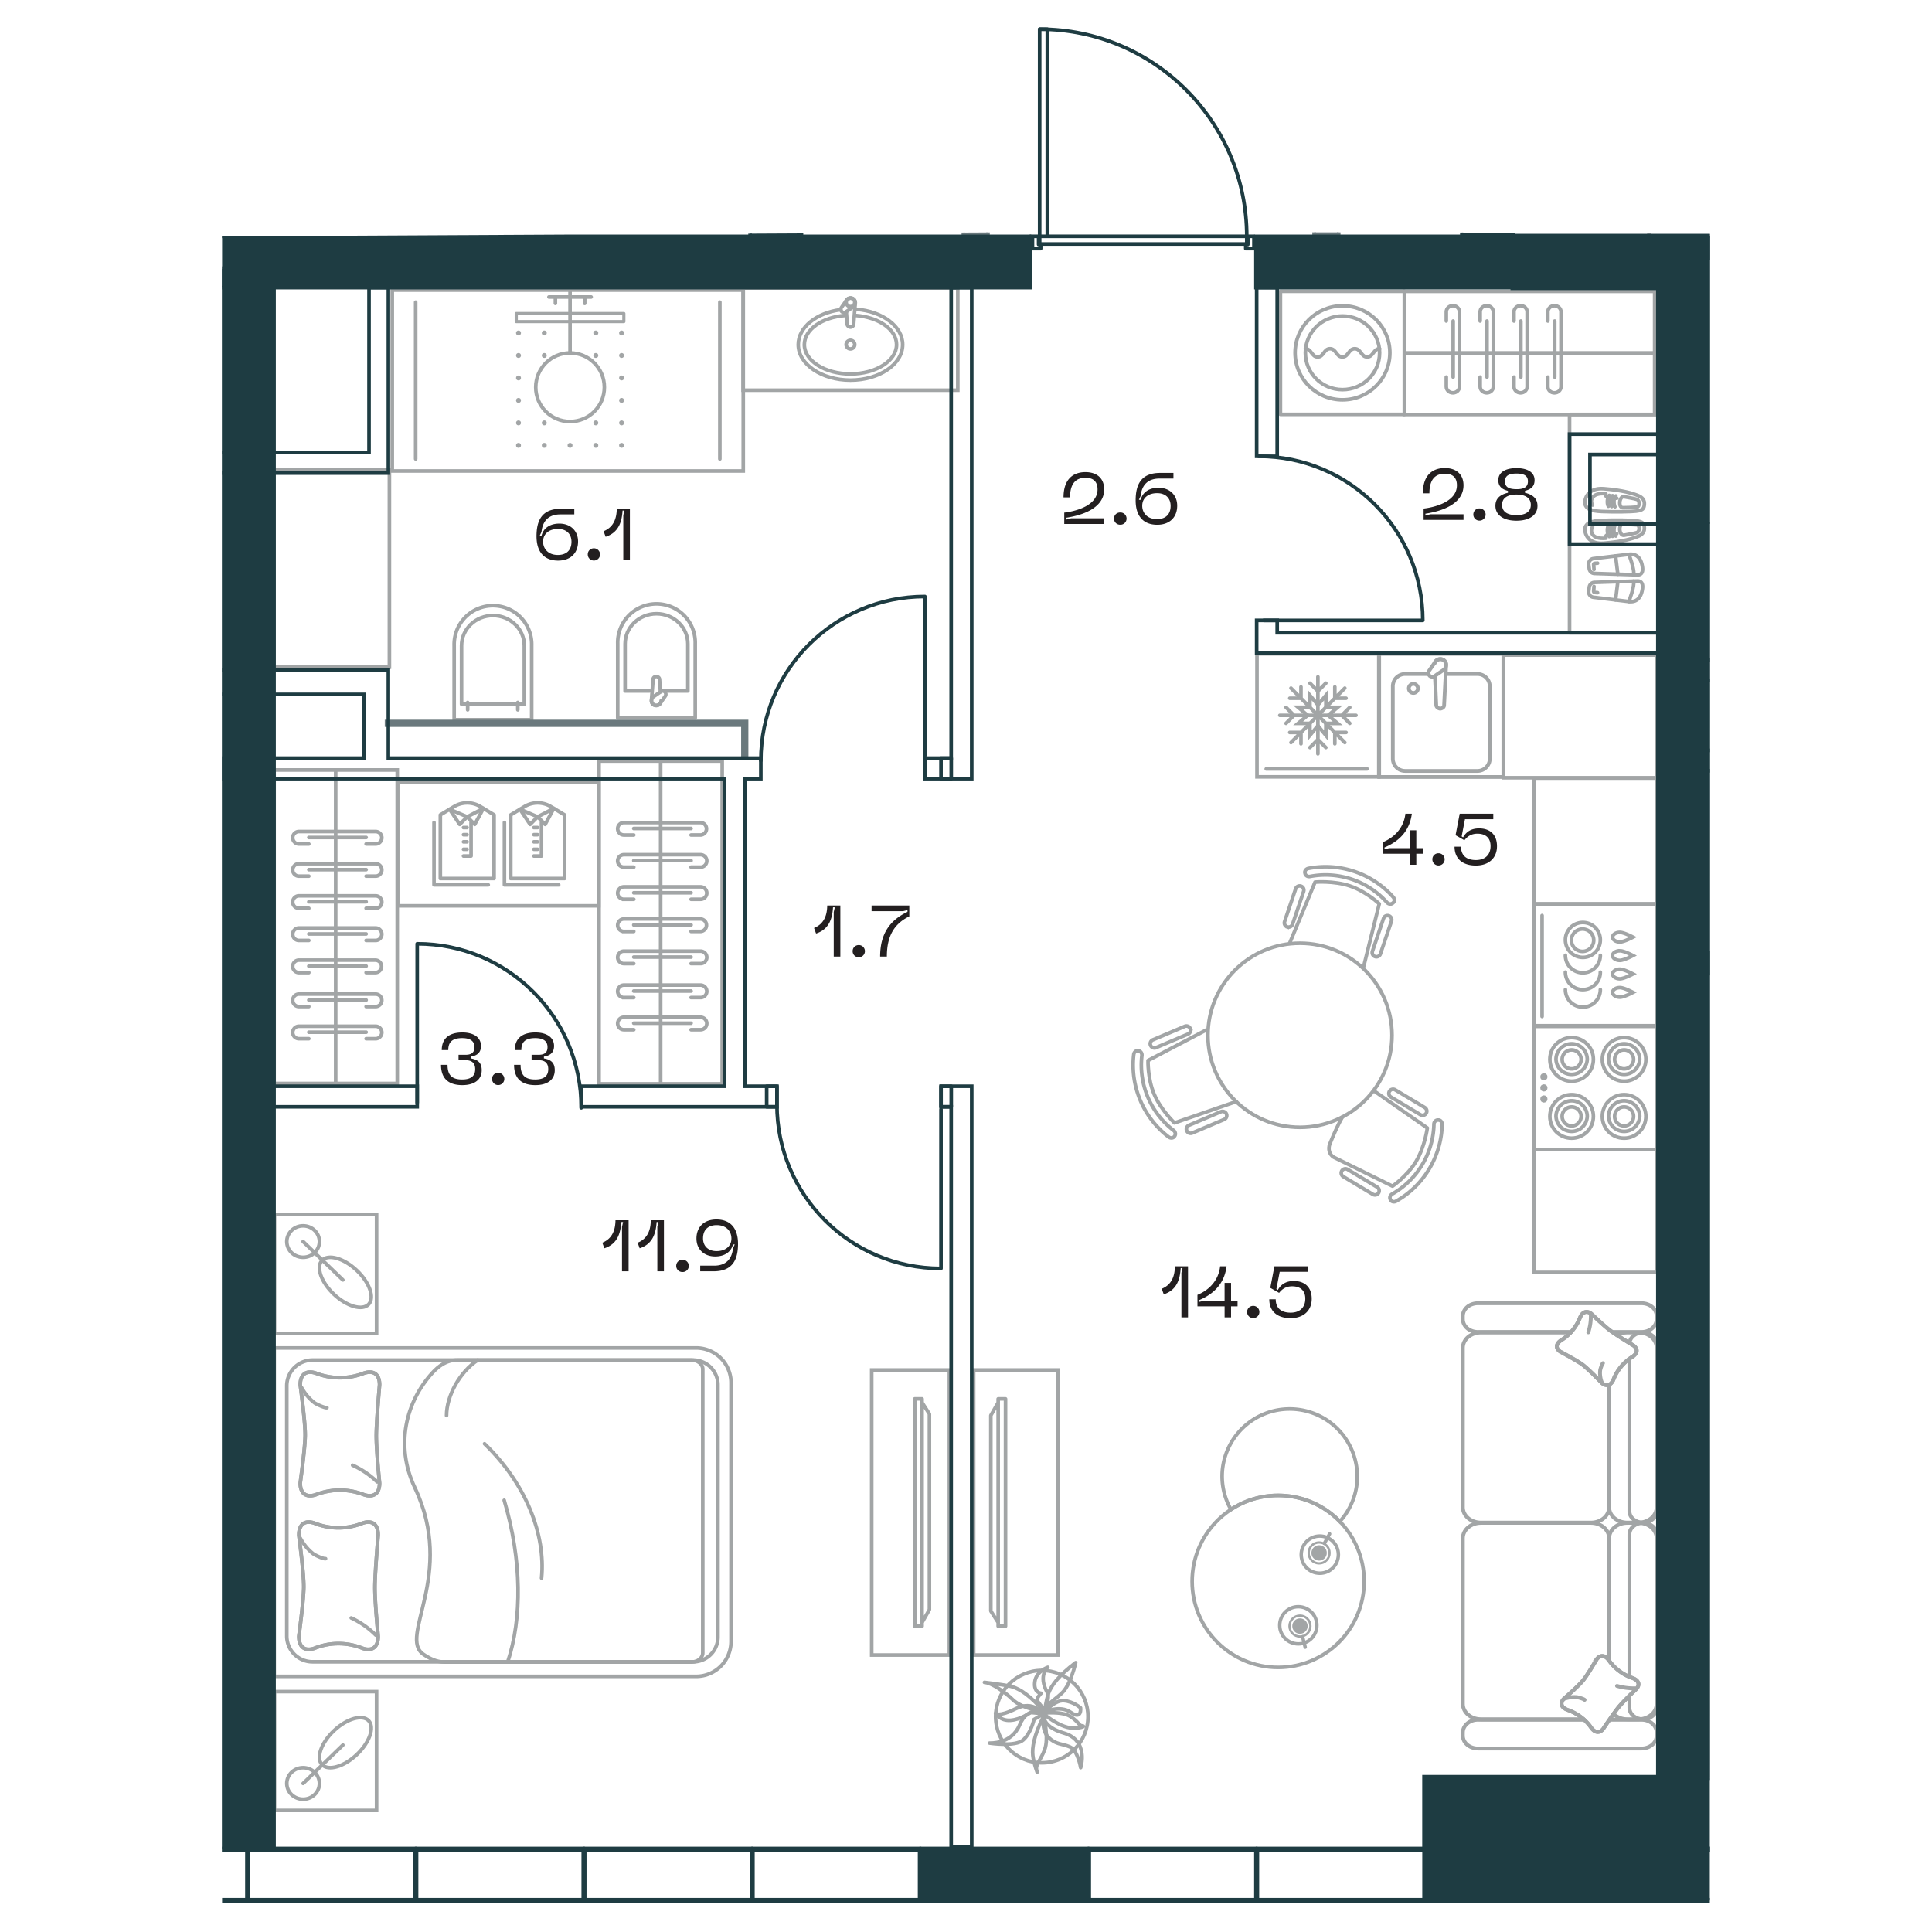 <svg version="1.1" xmlns="http://www.w3.org/2000/svg" xmlns:xlink="http://www.w3.org/1999/xlink" viewBox="199.039 265.84 102.824 133.525" width="200" height="200"><path fill="none" stroke-width="0" d="m199.039 282.174 54.92-.28V265.84l11.25 1.164 7.54 14.89 29.114.05-.007 116.165-102.817 1.256v-117.19z"></path><path fill="none" stroke-width="0" d="m200.806 282.739 98.672.141.118 114.308-98.79-.001V282.739z"></path><clipPath id="a"><path fill="none" stroke-width="0" d="m199.039 282.174 54.92-.28V265.84l11.25 1.164 7.54 14.89 29.114.05-.007 116.165-102.817 1.256v-117.19z"></path></clipPath><g data-name="Layer 1" clip-path="url(#a)"><g fill="none" stroke="#a2a5a6" stroke-width=".265"><path d="M294.9 361.537v8.473c0 .588.561 1.064 1.255 1.064h.77c.694 0 1.257-.476 1.257-1.064v-11.015c0-.587-.563-1.064-1.256-1.064h-.771c-.26 0-.502.067-.702.182m-.235-.213h1.917c.578 0 1.047-.397 1.047-.887v-.218c0-.49-.469-.886-1.047-.886h-11.3c-.579 0-1.047.397-1.047.886v.218c0 .49.468.887 1.046.887h6.405m.899 26.793h-7.304c-.578 0-1.046.397-1.046.886v.218c0 .49.468.887 1.046.887h11.301c.578 0 1.047-.397 1.047-.887v-.218c0-.49-.469-.886-1.047-.886h-2.192" stroke-linecap="round" stroke-linejoin="round"></path><path d="M296.3 359.752v10.525c0 .44.422.797.941.797h0c.52 0 .94-.357.94-.797v-11.549c0-.44-.42-.797-.94-.797h0c-.49 0-.891.317-.936.722m-4.066-.722h-6.195c-.694 0-1.256.477-1.256 1.064v11.015c0 .588.562 1.064 1.256 1.064h7.6c.693 0 1.255-.476 1.255-1.064m.318 14.295c.23.219.565.357.938.357h.77c.694 0 1.257-.477 1.257-1.065v-11.445c0-.588-.563-1.065-1.256-1.065h-.771c-.694 0-1.256.477-1.256 1.065v8.456" stroke-linecap="round" stroke-linejoin="round"></path><path d="M296.3 383.033v.832c0 .44.422.797.941.797h0c.52 0 .94-.357.94-.797v-11.98c0-.44-.42-.798-.94-.798h0c-.52 0-.94.357-.94.797v9.845m-1.401-1.121v-8.456c0-.588-.563-1.065-1.257-1.065h-7.6c-.693 0-1.255.477-1.255 1.065v11.445c0 .588.562 1.065 1.256 1.065h7.094" stroke-linecap="round" stroke-linejoin="round"></path><path d="M291.499 359.243c.012.01 1.103.582 1.54.896.431.313 1.367 1.293 1.384 1.305.341.256.64.103.79-.297a3.213 3.213 0 0 1 1.254-1.51c.375-.231.463-.542.122-.799-.008-.006-1.082-.655-1.55-.993-.467-.338-1.364-1.2-1.374-1.208-.341-.257-.639-.103-.79.297a3.212 3.212 0 0 1-1.254 1.51c-.375.23-.464.542-.122.799Z" stroke-miterlimit="10"></path><path d="M291.499 359.243c.012.01 1.103.582 1.54.896.431.313 1.367 1.293 1.384 1.305.341.256.64.103.79-.297a3.213 3.213 0 0 1 1.254-1.51c.375-.231.463-.542.122-.799-.008-.006-1.082-.655-1.55-.993-.467-.338-1.364-1.2-1.374-1.208-.341-.257-.639-.103-.79.297a3.212 3.212 0 0 1-1.254 1.51c-.375.23-.464.542-.122.799h0Z" stroke-linecap="round" stroke-linejoin="round"></path><path d="M294.375 361.332a1.782 1.782 0 0 1-.099-.76c.008-.092.124-.456.195-.518m-.836-3.31c.008.398-.051.797-.175 1.177" stroke-linecap="round" stroke-linejoin="round"></path><path d="M294.057 380.492c-.011.011-.613 1.049-.942 1.464-.329.412-1.36 1.302-1.372 1.319-.27.324-.108.607.312.75.646.232 1.201.65 1.587 1.194.243.357.57.441.84.116.007-.008.688-1.03 1.044-1.476.355-.444 1.26-1.296 1.269-1.307.27-.324.108-.607-.312-.75a3.32 3.32 0 0 1-1.587-1.194c-.243-.357-.57-.441-.84-.116Z" stroke-miterlimit="10"></path><path d="M294.057 380.492c-.011.011-.613 1.049-.942 1.464-.329.412-1.36 1.302-1.372 1.319-.27.324-.108.607.312.75.646.232 1.201.65 1.587 1.194.243.357.57.441.84.116.007-.008.688-1.03 1.044-1.476.355-.444 1.26-1.296 1.269-1.307.27-.324.108-.607-.312-.75a3.32 3.32 0 0 1-1.587-1.194c-.243-.357-.57-.441-.84-.116h0Z" stroke-linecap="round" stroke-linejoin="round"></path><path d="M291.86 383.228c.257-.083.53-.116.8-.094.096.008.48.118.544.185m3.478-.795a4.136 4.136 0 0 1-1.237-.166" stroke-linecap="round" stroke-linejoin="round"></path></g><path fill="none" stroke="#a2a5a6" stroke-miterlimit="10" stroke-width=".25" d="M243.934 360.525h5.368v19.698h-5.368z"></path><path d="M246.908 362.52h.507v15.708h-.507zm.507.254v15.2l.508-.89v-13.52l-.508-.79z" fill="none" stroke="#a2a5a6" stroke-linecap="round" stroke-linejoin="round" stroke-width=".25"></path><path fill="none" stroke="#a2a5a6" stroke-miterlimit="10" stroke-width=".25" d="M250.98 360.525h5.83v19.698h-5.83z"></path><path d="M252.675 362.52h.508v15.708h-.508zm0 15.454v-15.2l-.508.89v13.519l.508.791z" fill="none" stroke="#a2a5a6" stroke-linecap="round" stroke-linejoin="round" stroke-width=".25"></path><g fill="none" stroke="#a2a5a6" stroke-width=".25"><path d="M202.643 359h29.156a2.414 2.414 0 0 1 2.413 2.412v17.873a2.414 2.414 0 0 1-2.413 2.413h-29.156v-22.699Z" stroke-miterlimit="10"></path><path d="M205.289 359.84h26.306c.945 0 1.712.766 1.712 1.711v17.428c0 .945-.767 1.712-1.712 1.712H205.29a1.78 1.78 0 0 1-1.78-1.78V361.62c0-.983.798-1.78 1.78-1.78Z" stroke-miterlimit="10"></path><path d="M204.343 378.93c-.001-.032.32-2.337.34-3.363.016-1.018-.342-3.594-.34-3.634 0-.816.489-1.066 1.152-.798a4.438 4.438 0 0 0 3.178 0c.663-.268 1.153-.018 1.152.798 0 .02-.206 2.393-.225 3.498-.017 1.1.226 3.473.225 3.498 0 .816-.489 1.066-1.152.798a4.437 4.437 0 0 0-3.178 0c-.663.268-1.153.018-1.152-.798Z" stroke-miterlimit="10"></path><path d="M204.343 378.93c-.001-.032.32-2.337.34-3.363.016-1.018-.342-3.594-.34-3.634 0-.816.489-1.066 1.152-.798a4.438 4.438 0 0 0 3.178 0c.663-.268 1.153-.018 1.152.798 0 .02-.206 2.393-.225 3.498-.017 1.1.226 3.473.225 3.498 0 .816-.489 1.066-1.152.798a4.437 4.437 0 0 0-3.178 0c-.663.268-1.153.018-1.152-.798h0Z" stroke-linecap="round" stroke-linejoin="round"></path><path d="M204.44 372.141c.23.427.534.796.889 1.076.125.1.71.375.859.346m3.47 5.279a6.064 6.064 0 0 0-1.694-1.183" stroke-linecap="round" stroke-linejoin="round"></path><g stroke-miterlimit="10"><path d="M202.66 349.784h7.055v8.21h-7.054z"></path><ellipse cx="204.638" cy="351.648" rx="1.127" ry="1.088"></ellipse><ellipse cx="207.557" cy="354.466" rx="1.142" ry="2.213" transform="rotate(-46.741 207.557 354.466)"></ellipse><path stroke-linecap="round" d="m205.965 352.929-1.327-1.281m2.748 2.652-1.328-1.28"></path></g><g stroke-miterlimit="10"><path d="M202.66 382.752h7.055v8.21h-7.054z"></path><ellipse cx="204.638" cy="389.098" rx="1.127" ry="1.088"></ellipse><ellipse cx="207.557" cy="386.28" rx="2.213" ry="1.142" transform="rotate(-43.259 207.557 386.28)"></ellipse><path stroke-linecap="round" d="m205.965 387.817-1.327 1.28m2.748-2.652-1.328 1.281"></path></g><path d="M232.259 360.47c0-.349-.35-.631-.78-.631H215.29c-.758 0-1.303.424-1.726.889-1.801 1.978-2.596 4.99-1.206 7.924 2.86 6.039-1.18 10.315.595 11.52.411.28.887.535 1.452.535h17.073c.431 0 .78-.282.78-.63V360.47" stroke-miterlimit="10"></path><path d="M216.705 359.839c-1.247.832-2.155 2.468-2.155 3.833m6.566 11.236c.295-3.002-1.073-6.52-3.94-9.286m1.604 15.068c.99-2.99.988-7.008-.246-11.163" stroke-linecap="round" stroke-miterlimit="10"></path><path d="M204.44 368.34c-.002-.03.32-2.268.34-3.265.015-.988-.342-3.49-.34-3.53 0-.791.489-1.034 1.152-.774a4.558 4.558 0 0 0 3.177 0c.664-.26 1.153-.018 1.153.775 0 .02-.206 2.324-.225 3.397-.017 1.068.225 3.372.225 3.397 0 .792-.489 1.035-1.153.774a4.56 4.56 0 0 0-3.177 0c-.663.26-1.153.018-1.152-.774Z" stroke-miterlimit="10"></path><path d="M204.44 368.34c-.002-.03.32-2.268.34-3.265.015-.988-.342-3.49-.34-3.53 0-.791.489-1.034 1.152-.774a4.558 4.558 0 0 0 3.177 0c.664-.26 1.153-.018 1.153.775 0 .02-.206 2.324-.225 3.397-.017 1.068.225 3.372.225 3.397 0 .792-.489 1.035-1.153.774a4.56 4.56 0 0 0-3.177 0c-.663.26-1.153.018-1.152-.774h0Z" stroke-linecap="round" stroke-linejoin="round"></path><path d="M204.536 361.748c.23.415.535.773.89 1.045.125.096.71.364.858.336m3.471 5.126a6.07 6.07 0 0 0-1.694-1.149" stroke-linecap="round" stroke-linejoin="round"></path></g><g fill="none" stroke="#a2a5a6" stroke-width=".25"><circle cx="255.69" cy="384.481" r="3.192" stroke-miterlimit="10"></circle><path d="M255.816 384.446s.382 1.517.07 2.323-.671 1.027-.542 1.45-.224-.537-.276-1.064.063-1.34.748-2.71v0Zm-.072-.202s1.307-.167 1.914.222.589.627.78.644c.373.034-.162.18-.603.163s-1.086-.224-2.09-1.03h-.001Z" stroke-linecap="round" stroke-linejoin="round"></path><path d="M258.366 383.871s.108.861-.67.316-1.826-.007-1.826-.007.692-.851 1.344-.802 1.152.493 1.152.493Zm-2.496.111s.42-.771.198-1.171c-.662-1.19.036-1.74.036-1.74s-.816.272-.9 1.022.437.771.437.771-.357.36-.253.526c.219.348.482.592.482.592Zm-.136.29s-.61-.95-1.84-.342-1.401.32-1.401.32.304.531 1.028.484 1.388-.543 1.388-.543l.825.08v0Z" stroke-linecap="round" stroke-linejoin="round"></path><path d="M255.863 384.25s-1.127-.591-1.698.789-2.086 1.27-2.086 1.27 1.786.276 2.331-.22.74-1.41.74-1.41l.713-.428h0Zm2.512 3.756s.602-1.886-1.183-2.398c-1.436-.413-1.385-1.195-1.385-1.195s-.178 1.002.354 1.512c.533.51.894.403 1.459.641s.755 1.44.755 1.44v0Z" stroke-linecap="round" stroke-linejoin="round"></path><path d="M258.029 380.75s-.33 1.53-.966 2.115-1.104.784-1.175 1.22.084-.74.271-1.236c.188-.496.65-1.174 1.87-2.098Z" stroke-linecap="round" stroke-linejoin="round"></path><path d="M255.872 384.169s-1.546-.24-2.166-.842-1.483-1.162-1.923-1.208 1.381.146 1.887.304 1.21.58 2.202 1.746h0Z" stroke-linecap="round" stroke-linejoin="round"></path></g><g fill="none" stroke="#a2a5a6" stroke-linecap="round" stroke-linejoin="round" stroke-width=".25"><path d="m293.526 305.148-.036-.29a.37.37 0 0 1 .325-.412l2.45-.294c.73-.088.898.565.94.906s-.085.52-.356.511l-2.966-.097a.371.371 0 0 1-.357-.324h0Z"></path><path d="m293.853 305.195-.023-.323c-.015-.123.107-.091.27-.111m2.165-.609s.433 1.142.319 1.409m-1.084-.036-.154-1.263m-1.82 2.155-.036.29a.37.37 0 0 0 .325.411l2.45.295c.73.088.898-.566.94-.907s-.085-.52-.356-.511l-2.966.097a.371.371 0 0 0-.357.325h0Z"></path><path d="m293.853 306.37-.023.322c-.015.123.107.092.27.111m2.165.61s.433-1.143.319-1.41m-1.084.037-.154 1.262m1.986-5.011c-.024-.294-.107-.395-.578-.456-.286-.038-1.476-.066-2.358-.025-.84.038-.988.204-1.11.381-.182.265.008 1.29 1.236 1.192 1.375-.11 2.025-.337 2.317-.45.385-.148.517-.348.493-.642Z"></path><path d="M293.756 302.255c-.175.224-.154.88.916.781l-.007-.074c-.011-.146.13-.172.238-.18l.524-.055m1.395-.614c.189.02.217.462-.013.538-.18.059-.886.18-.886.18-.336.035-.402-.761-.076-.76.302 0 .786.022.975.042v0Z"></path><path d="M295.362 302.885c-.128-.1-.18-.472-.062-.751m-.165.77c-.128-.1-.187-.55-.062-.752m-.165.77c-.128-.1-.187-.55-.062-.751m2.486-1.463c-.024.294-.107.395-.578.457-.286.037-1.476.066-2.358.025-.84-.038-.988-.204-1.11-.382-.182-.265.008-1.289 1.236-1.191 1.375.109 2.025.336 2.317.449.385.149.517.348.493.642Z"></path><path d="M293.756 300.745c-.175-.225-.154-.881.916-.782l-.007.075c-.011.146.13.172.238.18l.524.055m1.395.613c.189-.02.217-.462-.013-.537-.18-.059-.886-.18-.886-.18-.336-.036-.402.76-.076.76.302 0 .786-.022.975-.043v0Z"></path><path d="M295.362 300.115c-.128.099-.18.471-.062.751m-.165-.77c-.128.1-.187.55-.062.752m-.165-.77c-.128.099-.187.55-.062.751"></path></g><path fill="none" stroke="#a2a5a6" stroke-linecap="round" stroke-linejoin="round" stroke-width=".25" d="M292.163 294.484h6.129v15.087h-6.129z"></path><g fill="none" stroke="#a2a5a6" stroke-linecap="round" stroke-linejoin="round" stroke-width=".25"><path d="M272.182 285.973h8.578v8.504h-8.578z"></path><ellipse cx="276.471" cy="290.225" rx="3.276" ry="3.248"></ellipse><path d="M276.47 292.77c-1.415 0-2.565-1.141-2.565-2.545s1.15-2.546 2.566-2.546 2.566 1.142 2.566 2.546-1.151 2.545-2.566 2.545Z"></path><path d="M273.905 289.941c.426 0 .426.567.852.567s.426-.567.85-.567c.429 0 .429.567.856.567.428 0 .428-.567.857-.567s.429.567.858.567.43-.567.86-.567"></path></g><path d="M280.746 285.975h17.298v8.51h-17.298zm0 4.255h17.298" fill="none" stroke="#a2a5a6" stroke-miterlimit="10" stroke-width=".25"></path><path d="M283.646 291.901v.667c0 .231.205.421.454.421.25 0 .454-.19.454-.421v-5.18c0-.232-.204-.421-.454-.421s-.454.19-.454.421v.64m.474 0v3.873m1.866 0v.667c0 .231.204.421.453.421.25 0 .454-.19.454-.421v-5.18c0-.232-.204-.421-.454-.421-.249 0-.453.19-.453.421v.64m.474 0v3.873m1.865 0v.667c0 .231.204.421.454.421s.454-.19.454-.421v-5.18c0-.232-.205-.421-.454-.421-.25 0-.454.19-.454.421v.64m.475 0v3.873m1.865 0v.667c0 .231.204.421.453.421.25 0 .454-.19.454-.421v-5.18c0-.232-.204-.421-.454-.421s-.453.19-.453.421v.64m.473 0v3.873" fill="none" stroke="#a2a5a6" stroke-linecap="round" stroke-miterlimit="10" stroke-width=".25"></path><g fill="none" stroke="#a2a5a6" stroke-width=".25"><g stroke-miterlimit="10"><path d="M225.092 318.437h8.51v22.31h-8.51zm4.255 22.311v-22.31"></path><path d="M227.49 337.005h-.681a.432.432 0 0 1-.431-.43c0-.238.194-.432.43-.432h5.297c.237 0 .431.194.431.431s-.194.431-.43.431h-.655m0-.45h-3.961m0-1.772h-.681a.432.432 0 0 1-.431-.43c0-.238.194-.432.43-.432h5.297c.237 0 .431.194.431.431s-.194.431-.43.431h-.655m0-.45h-3.961m0-1.896h-.681a.432.432 0 0 1-.431-.431c0-.237.194-.43.43-.43h5.297c.237 0 .431.193.431.43s-.194.43-.43.43h-.655m0-.449h-3.961m0-1.772h-.681a.432.432 0 0 1-.431-.43c0-.238.194-.432.43-.432h5.297a.431.431 0 0 1 .001.861h-.655m0-.449h-3.961m0-1.772h-.681a.432.432 0 0 1-.431-.43c0-.238.194-.432.43-.432h5.297c.237 0 .431.194.431.431s-.194.431-.43.431h-.655m0-.45h-3.961m0-1.772h-.681a.432.432 0 0 1-.431-.43c0-.238.194-.432.43-.432h5.297c.237 0 .431.194.431.431s-.194.431-.43.431h-.655m0-.45h-3.961m0-1.771h-.681a.432.432 0 0 1-.431-.432c0-.237.194-.43.43-.43h5.297a.431.431 0 0 1 .001.861h-.655m0-.449h-3.961" stroke-linecap="round"></path></g><g stroke-linecap="round" stroke-linejoin="round"><path d="M218.99 326.557h3.713v-4.4l-.953-.575a1.75 1.75 0 0 0-1.808 0l-.953.575v4.4h0Z"></path><path d="m221.963 321.71-1.117.583.52.524.597-1.107zm-2.336.062 1.219.521-.52.524-.699-1.045zm.961 3.228h.524v-2.438m-.278.473h-.246m.246.493h-.246m.246.494h-.246m.246.515h-.246m1.712 2.458h-3.749v-4.312m-4.429 3.874h3.714v-4.4l-.953-.575a1.75 1.75 0 0 0-1.808 0l-.953.575v4.4h0Z"></path><path d="m217.096 321.71-1.117.583.52.524.597-1.107zm-2.336.062 1.219.521-.52.524-.699-1.045zm.961 3.228h.524v-2.438m-.278.473h-.246m.246.493h-.246m.246.494h-.246m.246.515h-.246m1.711 2.458h-3.748v-4.312"></path></g><path stroke-miterlimit="10" d="M211.174 319.881h13.9v8.563h-13.9z"></path><g stroke-miterlimit="10"><path d="M202.634 319.056h8.51v21.666h-8.51zm4.255 21.666v-21.666"></path><path d="M205.032 337.627h-.681a.432.432 0 0 1-.431-.43c0-.238.194-.432.43-.432h5.297c.237 0 .431.194.431.431s-.194.431-.43.431h-.655m0-.45h-3.961m0-1.772h-.681a.432.432 0 0 1-.431-.43c0-.238.194-.432.43-.432h5.297c.237 0 .431.194.431.431s-.194.431-.43.431h-.655m0-.45h-3.961m0-1.896h-.681a.432.432 0 0 1-.431-.43c0-.238.194-.432.43-.432h5.297a.431.431 0 0 1 .001.861h-.655m0-.449h-3.961m0-1.772h-.681a.432.432 0 0 1-.431-.43c0-.238.194-.432.43-.432h5.297c.237 0 .431.194.431.431s-.194.431-.43.431h-.655m0-.45h-3.961m0-1.772h-.681a.432.432 0 0 1-.431-.43c0-.238.194-.432.43-.432h5.297c.237 0 .431.194.431.431s-.194.431-.43.431h-.655m0-.45h-3.961m0-1.772h-.681a.432.432 0 0 1-.431-.43c0-.238.194-.432.43-.432h5.297c.237 0 .431.194.431.431s-.194.431-.43.431h-.655m0-.45h-3.961m0-1.772h-.681a.432.432 0 0 1-.431-.43c0-.238.194-.432.43-.432h5.297c.237 0 .431.194.431.431s-.194.431-.43.431h-.655m0-.45h-3.961" stroke-linecap="round"></path></g></g><path d="M274.118 325.858a6.26 6.26 0 0 1 5.855 1.978c.114.127.11.31-.003.398l-.036.03c-.113.089-.282.063-.384-.05a5.694 5.694 0 0 0-5.325-1.8c-.15.029-.3-.053-.336-.192l-.011-.046c-.035-.139.072-.286.24-.318Z" fill="none" stroke="#a2a5a6" stroke-miterlimit="10" stroke-width=".25"></path><path d="m272.838 330.981 1.736-4.175s1.292-.112 2.416.267 2.023 1.232 2.023 1.232l-1.092 4.393" fill="none" stroke="#a2a5a6" stroke-linecap="round" stroke-linejoin="round" stroke-width=".25"></path><path d="M278.723 331.951a.29.29 0 0 1-.182-.367l.766-2.267a.29.29 0 0 1 .55.186l-.766 2.266a.29.29 0 0 1-.368.182Zm-6.071-2.051a.29.29 0 0 1-.182-.367l.765-2.267a.29.29 0 0 1 .55.186l-.766 2.266a.29.29 0 0 1-.367.182Zm-8.198 14.516a6.26 6.26 0 0 1-2.41-5.691c.02-.17.159-.288.3-.263l.046.008c.141.025.235.168.217.32a5.694 5.694 0 0 0 2.192 5.176c.121.094.16.26.08.379l-.028.039c-.08.118-.26.136-.396.032Z" fill="none" stroke="#a2a5a6" stroke-miterlimit="10" stroke-width=".25"></path><path d="m269.134 341.97-4.275 1.475s-.941-.892-1.404-1.983-.422-2.33-.422-2.33l4.01-2.102" fill="none" stroke="#a2a5a6" stroke-linecap="round" stroke-linejoin="round" stroke-width=".25"></path><path d="M265.95 336.926a.29.29 0 0 1-.153.38l-2.203.933a.29.29 0 1 1-.226-.534l2.203-.933a.29.29 0 0 1 .38.154Zm2.5 5.901a.29.29 0 0 1-.154.38l-2.203.933a.29.29 0 1 1-.226-.534l2.203-.933a.29.29 0 0 1 .38.154Zm14.907.723a6.26 6.26 0 0 1-3.174 5.303c-.148.085-.325.042-.388-.086a27.45 27.45 0 0 1-.021-.042c-.063-.13-.003-.289.13-.364a5.694 5.694 0 0 0 2.887-4.824c.004-.153.116-.282.26-.287l.046-.001c.144-.005.264.13.26.301Z" fill="none" stroke="#a2a5a6" stroke-miterlimit="10" stroke-width=".25"></path><path d="m278.622 341.214 3.713 2.582s-.165 1.287-.774 2.304-1.632 1.716-1.632 1.716l-4.062-1.998c-.3-.18-.414-.567-.27-.92.228-.56.577-1.371.864-1.85" fill="none" stroke="#a2a5a6" stroke-linecap="round" stroke-linejoin="round" stroke-width=".25"></path><path d="M276.427 346.76a.29.29 0 0 1 .397-.1l2.053 1.23a.29.29 0 0 1-.298.497l-2.053-1.23a.29.29 0 0 1-.1-.397Zm3.291-5.499a.29.29 0 0 1 .397-.1l2.053 1.229a.29.29 0 0 1-.298.497l-2.052-1.228a.29.29 0 0 1-.1-.398Z" fill="none" stroke="#a2a5a6" stroke-miterlimit="10" stroke-width=".25"></path><circle cx="273.533" cy="337.39" r="6.361" fill="none" stroke="#a2a5a6" stroke-miterlimit="10" stroke-width=".25"></circle><circle cx="272.024" cy="375.135" r="5.944" fill="none" stroke="#a2a5a6" stroke-miterlimit="10" stroke-width=".25"></circle><path d="M268.179 367.365a4.634 4.634 0 0 0 .584 2.8 5.92 5.92 0 0 1 3.911-.938 5.92 5.92 0 0 1 3.613 1.766 4.636 4.636 0 0 0 1.18-2.607 4.672 4.672 0 0 0-9.288-1.021Z" fill="none" stroke="#a2a5a6" stroke-miterlimit="10" stroke-width=".25"></path><circle cx="273.417" cy="378.168" r="1.285" fill="none" stroke="#a2a5a6" stroke-miterlimit="10" stroke-width=".24"></circle><circle cx="273.532" cy="378.222" r=".723" fill="none" stroke="#a2a5a6" stroke-linecap="round" stroke-linejoin="round" stroke-width=".16"></circle><path fill="none" stroke="#a2a5a6" stroke-linecap="round" stroke-linejoin="round" stroke-width=".24" d="m273.893 379.681-.179-.721"></path><circle cx="274.903" cy="373.284" r="1.285" fill="none" stroke="#a2a5a6" stroke-miterlimit="10" stroke-width=".24"></circle><circle cx="274.855" cy="373.166" r=".723" fill="none" stroke="#a2a5a6" stroke-linecap="round" stroke-linejoin="round" stroke-width=".16"></circle><path fill="none" stroke="#a2a5a6" stroke-linecap="round" stroke-linejoin="round" stroke-width=".24" d="m275.581 371.85-.359.65"></path><path fill="none" stroke="#a2a5a6" stroke-miterlimit="10" stroke-width=".25" d="M289.707 345.28h8.504v8.503h-8.504zm-87.094-46.959h7.989v13.629h-7.99zm95.055-24.793h21.702v8.631h-21.702zm0 4.316h21.702"></path><path d="M300.903 275.876v-.681c0-.237.19-.431.42-.431.233 0 .422.194.422.431v5.297c0 .237-.19.43-.421.43a.427.427 0 0 1-.421-.43v-.655m.44.001v-3.962" fill="none" stroke="#a2a5a6" stroke-linecap="round" stroke-miterlimit="10" stroke-width=".25"></path><g fill="none" stroke="#a2a5a6" stroke-linecap="round" stroke-linejoin="round" stroke-width=".25"><path d="m291.319 279.583.284.035a.363.363 0 0 0 .402-.322l.288-2.428c.086-.725-.553-.891-.887-.932s-.509.084-.5.353l.095 2.94c.006.181.14.332.318.354v0Z"></path><path d="m291.273 279.258.315.024c.12.015.09-.106.109-.268m.596-2.146s-1.118-.43-1.378-.316m.035 1.073 1.235.154m-2.108 1.804-.284.035a.363.363 0 0 1-.402-.322l-.288-2.428c-.086-.725.553-.891.887-.932s.509.084.5.353l-.095 2.94a.366.366 0 0 1-.318.354v0Z"></path><path d="m290.123 279.258-.315.024c-.12.015-.09-.106-.109-.268m-.596-2.146s1.118-.43 1.378-.316m-.034 1.073-1.236.154m4.901-1.969c.288.024.387.106.447.573.037.283.064 1.463.025 2.338-.038.831-.2.979-.374 1.1-.26.18-1.26-.009-1.165-1.226.107-1.363.329-2.007.44-2.296.145-.382.34-.513.627-.49v0Z"></path><path d="M294.148 279.355c-.22.173-.861.152-.764-.908l.072.007c.143.01.169-.129.177-.236l.053-.52m.6-1.383c-.02-.187-.452-.215-.525.013-.058.178-.177.878-.177.878-.034.333.745.399.744.076 0-.3-.022-.78-.042-.967h0Z"></path><path d="M293.532 277.762c.097.127.46.18.735.062m-.753.163c.097.127.537.186.734.062m-.753.164c.098.127.538.185.735.061m1.43-2.464c-.287.024-.386.106-.446.573-.037.283-.064 1.463-.025 2.338.038.831.2.979.374 1.1.26.18 1.26-.009 1.165-1.226-.107-1.363-.329-2.007-.44-2.296-.145-.382-.34-.513-.627-.49v0Z"></path><path d="M295.625 279.355c.22.173.861.152.764-.908l-.072.007c-.143.01-.169-.129-.177-.236l-.053-.52m-.601-1.383c.02-.187.453-.215.526.013.058.178.176.878.176.878.035.333-.744.399-.744.076.001-.3.022-.78.042-.967h0Z"></path><path d="M296.241 277.762c-.097.127-.461.18-.735.062m.754.163c-.098.127-.538.186-.736.062m.753.164c-.097.127-.537.185-.735.061"></path></g><path fill="none" stroke="#a2a5a6" stroke-linecap="round" stroke-linejoin="round" stroke-width=".25" d="M288.26 273.51h9.397v8.649h-9.397z"></path><path fill="none" stroke="#a2a5a6" stroke-miterlimit="10" stroke-width=".25" d="M287.604 311.112h10.582v8.481h-10.582zm2.108 8.505h8.504v8.699h-8.504z"></path><g fill="none" stroke="#a2a5a6" stroke-miterlimit="10" stroke-width=".25"><path d="M289.716 336.775h8.504v8.504h-8.504z"></path><g stroke-linecap="round"><circle cx="295.933" cy="339.056" r="1.505"></circle><path d="M294.853 339.056a1.08 1.08 0 0 1 2.16 0 1.081 1.081 0 0 1-2.16 0Z"></path><path d="M295.278 339.056a.655.655 0 0 1 1.31 0 .655.655 0 0 1-1.31 0Z"></path></g><g stroke-linecap="round"><circle cx="295.933" cy="342.997" r="1.505"></circle><path d="M294.853 342.997a1.08 1.08 0 0 1 2.16 0 1.081 1.081 0 0 1-2.16 0Z"></path><path d="M295.278 342.997a.655.655 0 0 1 1.31 0 .655.655 0 0 1-1.31 0Z"></path></g><g stroke-linecap="round"><circle cx="292.307" cy="339.056" r="1.505"></circle><path d="M291.227 339.056a1.08 1.08 0 0 1 2.16 0 1.081 1.081 0 0 1-2.16 0Z"></path><path d="M291.652 339.056a.655.655 0 0 1 1.31 0 .655.655 0 0 1-1.31 0Z"></path></g><g stroke-linecap="round"><circle cx="292.307" cy="342.997" r="1.505"></circle><path d="M291.227 342.997a1.08 1.08 0 0 1 2.16 0 1.081 1.081 0 0 1-2.16 0Z"></path><path d="M291.652 342.997a.655.655 0 0 1 1.31 0 .655.655 0 0 1-1.31 0Z"></path></g><circle cx="290.39" cy="340.26" r=".125"></circle><circle cx="290.39" cy="341.027" r=".125"></circle><circle cx="290.39" cy="341.793" r=".125"></circle></g><g fill="none" stroke="#a2a5a6" stroke-miterlimit="10" stroke-width=".25"><path d="M289.716 328.308h8.504v8.42h-8.504z"></path><path stroke-linecap="round" d="M290.265 329.115v6.975"></path><g stroke-linecap="round"><path d="M292.538 330.256a.772.772 0 1 0 1.091 1.091.772.772 0 0 0-1.091-1.091Z"></path><path d="M292.23 329.948a1.207 1.207 0 1 0 1.707 1.707 1.207 1.207 0 0 0-1.707-1.707Z"></path><path d="M291.876 331.863a1.203 1.203 0 0 0 1.208 1.207c.666 0 1.207-.54 1.207-1.207"></path><path d="M291.876 333.026a1.203 1.203 0 0 0 1.208 1.207c.666 0 1.207-.54 1.207-1.207"></path><path d="M291.876 334.233a1.203 1.203 0 0 0 1.208 1.207c.666 0 1.207-.54 1.207-1.207"></path></g><path d="M295.646 334.093c-.281 0-.51.149-.51.332s.229.333.51.333.903-.333.903-.333-.622-.332-.903-.332Zm0-1.272c-.281 0-.51.149-.51.332s.229.333.51.333.903-.333.903-.333-.622-.332-.903-.332Zm0-2.544c-.281 0-.51.149-.51.332s.229.333.51.333.903-.333.903-.333-.622-.332-.903-.332Zm0 1.273c-.281 0-.51.148-.51.331s.229.333.51.333.903-.333.903-.333-.622-.332-.903-.332Z"></path></g><g fill="none" stroke="#a2a5a6" stroke-miterlimit="10" stroke-width=".26"><path d="M279.007 311.032h8.583v8.509h-8.583z"></path><path d="M282.415 312.421H280.8a.851.851 0 0 0-.85.851v5c0 .47.38.85.85.85h5c.47 0 .85-.38.85-.85v-5a.851.851 0 0 0-.85-.85h-2.165" stroke-linecap="round"></path><path d="m282.86 312.551.091 2.029c.01.149.182.236.273.236.084-.001.265-.068.27-.236l.14-2.783a.41.41 0 0 0-.41-.41.41.41 0 0 0-.409.41"></path><path d="m282.86 312.551.638-.44c.173-.173.184-.445.025-.604-.16-.159-.43-.148-.603.025l-.444.636c-.108.12-.053.309.012.374.06.058.24.135.371.01Z"></path><circle cx="281.371" cy="313.417" r=".315" stroke-linecap="round"></circle></g><g fill="none" stroke="#a2a5a6" stroke-miterlimit="10" stroke-width=".25"><path d="M270.562 311.028h8.42v8.503h-8.42z"></path><g stroke-linecap="round"><path d="M275.324 314.64v-.742l-.552.665"></path><path d="M274.222 314.64v-.742l.552.665m-.634.159h-.736l.659.558"></path><path d="M274.14 315.835h-.736l.659-.557m.157.641v.742l.552-.665"></path><path d="M275.322 315.919v.742l-.552-.665m.635-.159h.735l-.658-.557"></path><path d="M275.405 314.724h.735l-.658.557m-.71-.001v-2.66m0 .989.549-.554m-1.097 0 .548.554m0 1.671-1.861-1.88m.691.698v-.783m-.775.783h.775m1.17 1.182h-2.632m.978 0-.548-.554m0 1.107.548-.553m1.654 0-1.861 1.88m.691-.699h-.775m.775.783v-.783m1.17-1.181v2.658m0-.988-.548.554m1.096 0-.548-.554m0-1.67 1.861 1.88m-.691-.699v.783m.775-.783h-.775m-1.17-1.181h2.632m-.978 0 .549.553m0-1.107-.549.554m-1.654 0 1.861-1.88m-.691.698h.775m-.775-.783v.783"></path></g><path stroke-linecap="round" d="M278.174 318.982H271.2"></path></g><g fill="none" stroke="#a2a5a6" stroke-linecap="round" stroke-linejoin="round" stroke-width=".25"><path d="M215.077 310.453v5.13h5.358v-5.13a2.68 2.68 0 1 0-5.358 0Z"></path><path d="M219.925 314.507v-4.044c0-1.148-.973-2.081-2.168-2.081s-2.17.934-2.17 2.08v4.045h4.338Zm-.45-.118v.509m-3.465-.509v.509"></path></g><path fill="none" stroke="#a2a5a6" stroke-miterlimit="10" stroke-width=".25" d="M235.048 285.744h14.836v7.064h-14.836z"></path><g fill="none" stroke="#a2a5a6" stroke-linecap="round" stroke-linejoin="round" stroke-width=".25"><circle cx="242.466" cy="286.734" r=".296"></circle><path d="M241.773 287.246c-1.661.22-2.915 1.216-2.915 2.411 0 1.357 1.615 2.456 3.608 2.456s3.608-1.1 3.608-2.456c0-1.262-1.397-2.301-3.196-2.44"></path><path d="M242.096 287.645c-1.586.116-2.817.973-2.817 2.012 0 1.119 1.427 2.026 3.187 2.026s3.187-.907 3.187-2.026c0-1.042-1.238-1.9-2.83-2.013"></path><circle cx="242.466" cy="289.657" r=".297"></circle><path d="m242.178 287.387.019.252.046.617c.008.121.148.192.223.192h0c.068-.001.216-.055.22-.192l.047-.618.067-.866a.335.335 0 0 0-.334-.333h0a.335.335 0 0 0-.334.333"></path><path d="m242.168 287.388.521-.36c.141-.14.15-.362.02-.492h0c-.13-.13-.35-.12-.491.02l-.363.519c-.087.099-.042.252.01.305h0c.05.047.195.11.303.008Z"></path></g><g fill="none" stroke="#a2a5a6" stroke-linecap="round" stroke-linejoin="round" stroke-width=".25"><path d="M226.38 310.328v5.13h5.358v-5.13a2.68 2.68 0 1 0-5.358 0Z"></path><path d="M229.61 313.594h1.618v-3.256c0-1.148-.973-2.081-2.168-2.081s-2.17.934-2.17 2.08v3.257h1.691"></path><path d="m229.334 313.65-.065-.868c-.008-.122-.148-.193-.223-.193h0c-.068.001-.216.056-.22.193l-.114 1.483c0 .183.15.334.334.334h0c.184 0 .334-.15.334-.334"></path><path d="m229.344 313.65-.521.36c-.141.14-.15.362-.02.491h0c.13.13.35.121.492-.02l.362-.518c.087-.1.043-.253-.01-.306h0c-.05-.047-.195-.11-.303-.007Z"></path></g><g fill="none" stroke="#a2a5a6" stroke-miterlimit="10" stroke-width=".25"><path d="M210.8 298.392V285.89h24.257v12.503h-24.259z"></path><path stroke-linecap="round" d="M233.44 297.559v-10.837m-21.024 0v10.837"></path></g><g fill="none" stroke="#a2a5a6" stroke-linecap="round" stroke-linejoin="round"><path stroke-width=".219" d="M219.368 287.508h7.436v.559h-7.436z"></path><path stroke-width=".25" d="M223.086 285.942v4.292m-1.458-3.867h2.916m-2.471 0v.443m2.026-.443v.443"></path><circle cx="223.086" cy="292.605" r="2.371" stroke-width=".25"></circle></g><path d="M281.573 323.223v1.236h.451v.386h-.451v.76h-.446v-.76h-1.876v-.796c.811-.325 1.466-1.01 1.567-1.971h.445c-.125 1-.68 1.827-1.887 2.332v.125l.32-.076h1.431v-1.236h.446Zm1.11 2.007c0-.234.18-.42.426-.42a.423.423 0 1 1 0 .846.42.42 0 0 1-.426-.425Zm1.532-.875h.447c0 .6.365.926 1.03.926.626 0 1.012-.356 1.012-.966 0-.546-.32-.857-.911-.857-.431 0-.707.206-.896.456l-.611-.35.285-1.486h2.322v.38h-1.957l-.23 1.19.1.066c.205-.376.551-.62 1.102-.62.775 0 1.241.44 1.241 1.23 0 .827-.581 1.337-1.462 1.337-.89 0-1.472-.45-1.472-1.306Zm-43.355 4.067h.907v3.529h-.457v-3.079l.076-.325h-.125c-.05.791-.275 1.522-1.172 1.812l-.14-.385c.672-.27.902-.847.912-1.552Zm1.757 3.154c0-.236.18-.421.426-.421a.422.422 0 1 1 0 .845.418.418 0 0 1-.426-.424Zm3.791-2.713v-.125l-.3.075h-2.183v-.39h2.608v.75c-1.051.515-1.551 1.366-1.551 2.778h-.465c0-1.527.631-2.493 1.89-3.088Zm-30.778 11.582c.62 0 .9-.252.9-.711 0-.442-.25-.621-.66-.621h-.49v-.375h.49c.41 0 .611-.166.611-.526 0-.37-.226-.627-.85-.627-.676 0-.962.266-.962.827h-.45c0-.805.515-1.217 1.421-1.217.846 0 1.291.386 1.291.931 0 .446-.25.666-.701.737v.125c.451.084.751.265.751.816 0 .645-.495 1.03-1.34 1.03-.907 0-1.473-.41-1.473-1.401h.45c0 .746.337 1.012 1.012 1.012Zm2.065-.041c0-.235.18-.42.426-.42a.422.422 0 1 1 0 .846.42.42 0 0 1-.426-.426Zm2.985.041c.62 0 .9-.252.9-.711 0-.442-.25-.621-.66-.621h-.492v-.375h.491c.41 0 .61-.166.61-.526 0-.37-.225-.627-.85-.627-.676 0-.96.266-.96.827h-.452c0-.805.516-1.217 1.422-1.217.846 0 1.291.386 1.291.931 0 .446-.25.666-.701.737v.125c.451.084.75.265.75.816 0 .645-.494 1.03-1.34 1.03-.906 0-1.472-.41-1.472-1.401h.45c0 .746.336 1.012 1.012 1.012Zm38.033-41.975c.767 0 1.288.415 1.288 1.195 0 1.132-1.177 1.738-2.633 1.957v.13l.34-.09H260v.391h-2.758v-.786c.53-.055 2.301-.385 2.301-1.606 0-.521-.285-.801-.825-.801-.63 0-1.076.345-1.076 1.356h-.451c0-1.266.67-1.747 1.521-1.747Zm1.967 3.208c0-.235.18-.42.425-.42a.423.423 0 1 1 0 .845.42.42 0 0 1-.426-.425Zm1.496-1.252c0-1.065.35-1.901 1.692-1.901h.92v.39h-.96c-.926 0-1.242.58-1.307 1.206l-.12.26h.125c.12-.5.56-.83 1.226-.83.801 0 1.296.526 1.296 1.236 0 .795-.514 1.32-1.38 1.32-.931 0-1.492-.565-1.492-1.68Zm1.471 1.292c.611 0 .946-.34.946-.916 0-.53-.35-.88-.93-.88-.631 0-1.032.344-1.032.875 0 .486.346.921 1.016.921Zm19.901-3.529c.767 0 1.287.415 1.287 1.195 0 1.132-1.176 1.737-2.632 1.957v.131l.34-.09h2.292v.39h-2.757v-.786c.53-.055 2.301-.385 2.301-1.607 0-.52-.285-.8-.825-.8-.63 0-1.076.345-1.076 1.356h-.451c0-1.266.67-1.746 1.521-1.746Zm1.966 3.208c0-.235.18-.421.426-.421a.423.423 0 1 1 0 .846.419.419 0 0 1-.426-.425Zm1.526-.596c0-.52.33-.776.866-.906v-.13c-.395-.105-.665-.29-.665-.736 0-.59.56-.835 1.256-.835.69 0 1.25.245 1.25.835 0 .446-.269.63-.664.736v.13c.535.13.865.395.865.906 0 .625-.54 1.026-1.451 1.026-.916 0-1.456-.4-1.456-1.026Zm1.457.64c.68 0 .99-.28.99-.71 0-.426-.31-.711-.99-.711-.69 0-.996.285-.996.71 0 .432.305.712.996.712Zm0-1.791c.495 0 .79-.13.79-.541 0-.405-.295-.54-.79-.54-.505 0-.796.135-.796.54 0 .41.29.54.796.54Zm-67.729 3.252c0-1.066.35-1.902 1.692-1.902h.92v.391h-.96c-.926 0-1.242.58-1.307 1.206l-.12.26h.125c.12-.5.56-.831 1.226-.831.801 0 1.296.526 1.296 1.236 0 .796-.514 1.321-1.38 1.321-.931 0-1.492-.565-1.492-1.681Zm1.47 1.292c.612 0 .947-.341.947-.916 0-.532-.35-.881-.93-.881-.631 0-1.032.345-1.032.876 0 .485.346.92 1.016.92Zm2.072-.04c0-.236.18-.421.426-.421a.423.423 0 1 1 0 .846.419.419 0 0 1-.426-.425Zm2.006-3.154h.906v3.529h-.456v-3.078l.075-.326h-.125c-.05.791-.275 1.522-1.17 1.812l-.141-.385c.67-.27.901-.847.911-1.552Zm38.574 52.359h.905v3.527h-.456v-3.078l.076-.324h-.125c-.05.79-.276 1.521-1.171 1.81l-.14-.384c.67-.27.9-.846.91-1.551Zm3.88 1.146v1.235h.45v.386h-.45v.76h-.446v-.76h-1.876v-.796c.81-.325 1.466-1.01 1.566-1.971h.446c-.125 1-.681 1.826-1.887 2.332v.125l.32-.076h1.43v-1.235h.447Zm1.11 2.006c0-.234.18-.42.425-.42a.422.422 0 1 1 0 .846.419.419 0 0 1-.426-.426Zm1.533-.875h.445c0 .6.365.926 1.03.926.626 0 1.012-.356 1.012-.967 0-.545-.32-.855-.911-.855-.43 0-.706.205-.897.455l-.61-.35.285-1.486h2.322v.379h-1.956l-.23 1.191.1.067c.205-.377.55-.622 1.101-.622.775 0 1.241.44 1.241 1.23 0 .827-.58 1.337-1.462 1.337-.89 0-1.47-.45-1.47-1.305Zm-45.186-5.461h.906v3.529h-.456v-3.079l.075-.325h-.125c-.05.791-.275 1.522-1.17 1.812l-.141-.385c.67-.27.901-.847.911-1.552Zm2.441 0h.907v3.529h-.456v-3.079l.075-.325h-.125c-.05.791-.276 1.522-1.171 1.812l-.14-.385c.67-.27.9-.847.91-1.552Zm1.756 3.154c0-.236.181-.421.426-.421a.423.423 0 1 1 0 .845.419.419 0 0 1-.426-.424Zm4.271-1.527c0 1.066-.35 1.902-1.692 1.902h-.921v-.391h.96c.927 0 1.243-.58 1.307-1.206l.12-.26h-.125c-.12.5-.56.83-1.226.83-.801 0-1.296-.525-1.296-1.236 0-.795.515-1.32 1.38-1.32.932 0 1.493.565 1.493 1.681Zm-1.486.505c.63 0 1.03-.345 1.03-.876 0-.485-.345-.92-1.016-.92-.61 0-.946.34-.946.915 0 .53.35.881.932.881Z" fill="#231f20" stroke-width="0"></path><g fill="#a2a5a6" stroke-width="0"><circle cx="273.532" cy="378.222" r=".532"></circle><circle cx="274.855" cy="373.166" r=".532"></circle></g><g fill="#a2a5a6" stroke-width="0"><circle cx="219.524" cy="296.621" r=".17"></circle><circle cx="221.305" cy="296.621" r=".17"></circle><circle cx="223.086" cy="296.621" r=".17"></circle><circle cx="224.867" cy="296.621" r=".17"></circle><circle cx="226.648" cy="296.621" r=".17"></circle><circle cx="219.524" cy="295.068" r=".17"></circle><circle cx="221.305" cy="295.068" r=".17"></circle><circle cx="224.867" cy="295.068" r=".17"></circle><circle cx="226.648" cy="295.068" r=".17"></circle><circle cx="219.524" cy="293.514" r=".17"></circle><circle cx="226.648" cy="293.514" r=".17"></circle><circle cx="219.524" cy="291.961" r=".17"></circle><circle cx="226.648" cy="291.961" r=".17"></circle><circle cx="219.524" cy="290.408" r=".17"></circle><circle cx="221.305" cy="290.408" r=".17"></circle><circle cx="224.867" cy="290.408" r=".17"></circle><circle cx="226.648" cy="290.408" r=".17"></circle><circle cx="219.524" cy="288.854" r=".17"></circle><circle cx="221.305" cy="288.854" r=".17"></circle><circle cx="224.867" cy="288.854" r=".17"></circle><circle cx="226.648" cy="288.854" r=".17"></circle></g><path fill="none" stroke="#6a797d" stroke-linecap="square" stroke-miterlimit="10" stroke-width=".5" d="M210.531 315.832h24.63v2.219"></path><path fill="none" stroke="#1e3c42" stroke-linecap="round" stroke-linejoin="round" stroke-width=".25" d="M269.785 282.74v.283m.142-.85v.566m-.071-.566v.566m.496-.566v.85m0-.85h-.425m.425.85h-.567m.142-.283h-.142m-14.173 0v.283m-.142-.85v.566m-.425-.566v.85m0-.85h.425m-.425.85h.567m-.142-.283h.142m-.708-.567v.195M285.282 268h.284m-.85.141h.566m-.566.425h.85m-.85 0v-.425m.85.425V268m-.284.141v-.142m-29.741 14.174h14.315v.53h-14.315zm0-14.315h.53v14.315h-.53zm29.175-14.103h.53v14.315h-.53zm-14.315 13.786h14.315v.53h-14.315z"></path><path d="M269.856 282.173c0-7.906-6.409-14.315-14.315-14.315m29.175-14.103c-7.906 0-14.315 6.41-14.315 14.315" fill="none" stroke="#1e3c42" stroke-dasharray="0 0 0 0 0 0 .028 .028" stroke-linecap="round" stroke-linejoin="round" stroke-width=".25"></path><path fill="none" stroke="#1e3c42" stroke-linecap="round" stroke-linejoin="round" stroke-width=".25" d="M248.723 342.521v10.984m-11.339-11.338c0 6.262 5.077 11.338 11.339 11.338m0-12.589h.708v1.418h-.708zm-12.048 0h.709v1.417h-.709zm10.937-22.865v-10.984m-11.339 11.339c0-6.262 5.076-11.339 11.338-11.339m23.426 1.649h10.984m-11.339-11.339c6.262 0 11.339 5.077 11.339 11.339m-33.298 9.523h.708v1.417h-.708zm-36.2 23.813v-10.984m11.339 11.338c0-6.262-5.077-11.338-11.339-11.338"></path><path fill="none" stroke="#1e3c42" stroke-miterlimit="10" stroke-width=".25" d="M202.579 298.536h7.952v-12.821h-1.338v11.402h-16.579v-11.402h-1.42v12.821h11.385zm-24.6 42.378h-10.122v-21.26h31.17v-1.42h-6.133v-4.404h15.936v4.404h-6.244v1.42h31.17v21.26h-9.895v1.42h13.525v-1.42h-2.21v-21.26h1.096v-1.42H210.53v-6.104h-19.337v6.104h-26.967v1.42h2.21v21.26h-2.21v1.42h13.752v-1.42zm72.868 52.589v-52.589h-2.12v1.42h.7v51.17h1.42zm0-107.789h-1.42v32.52h-1.815v1.42h3.235v-33.94z"></path><path fill="none" stroke="#1e3c42" stroke-miterlimit="10" stroke-width=".25" d="M202.587 340.914h9.936v1.42h-9.936zm99.27-58.598v1.4h24.66v5.473h1.42v-6.873h-26.08zm-.487 19.72h-7.796v-4.783h7.09v-1.41h-8.5v7.603h9.205v-1.41zm6.372 9.426h-9.206v1.41h7.795v4.829h-7.795v1.41h9.205v-7.649zm-37.203-.471h28.117v-1.42h-26.697v-.855h-1.42v2.275zm0-25.277h1.42v11.663h-1.42zm57.398 14.815h-1.42l.01 31.165-15.59.01h-9.08v1.42h26.09l-.01-32.596z"></path><path fill="#1e3c42" stroke-width="0" d="M293.787 393.645h11.62v3.54h-11.62zm-11.63 0h11.63v3.54h-11.63zm-34.86 0h11.62v3.54h-11.62z"></path><path fill="#1e3c42" stroke="#1e3c42" stroke-miterlimit="10" stroke-width=".35" d="M301.857 388.685h3.55v4.96h-23.25v-4.96h19.7zm0-55.561v55.56h-3.54v-102.97h-10.06v-3.54h13.6v50.95zm-99.28 40.67v19.85h-3.54v-19.85h3.54zm0-46.244v46.244h-3.54v-89.371h3.54v43.128z"></path><path d="M284.72 269.135v1.7h-8.51v11.34h-1.7v-13.04h10.21zm-32.75-47.2v60.24h-1.7v-26.68h-11.19v-1.71h11.19v-15.55h-11.19v-1.7h11.19v-12.9h-11.19v-1.7h12.89z" fill="#6a797d" stroke="#6a797d" stroke-miterlimit="10" stroke-width=".25"></path><path fill="#1e3c42" stroke="#1e3c42" stroke-miterlimit="10" stroke-width=".25" d="M254.9 282.175v3.54H146.72v-3.54h2.92v-7.045h3.55v7.045h39.82v-27.78h-39.82v10.14h-3.55v-42.6h63.93v3.54h-17.01v1.42h-2.84v-1.42h-40.53v25.38h40.53v-9.78h2.84v9.78h18.42v3.54h-18.42v27.78h38.97v-27.78h-2.12v-3.54h2.12v-25.38h-2.12v-3.54h5.67v60.24h15.82zm33.36 0v3.54h-17.77v-3.54h14.23v-13.47h3.54v13.47z"></path><path fill="none" stroke="#1e3c42" stroke-linecap="round" stroke-linejoin="round" stroke-width=".35" d="M293.783 393.645v3.543m-11.623-3.543v3.543m-11.621-3.543v3.543m-11.622-3.543v3.543m-11.622-3.543v3.543m-11.623-3.543v3.543m-11.622-3.543v3.543m-11.622-3.543v3.543m-11.622-3.543v3.543M26.476 53.877V2.037h278.929v23.245h92.976v278.93h-23.244v92.976H96.207v-23.244H3.232V95.014h23.244V53.877z"></path><path fill="none" stroke="#1e3c42" stroke-linecap="round" stroke-linejoin="round" stroke-width=".35" d="M30.019 53.877V5.58h271.843v23.244h92.976v271.843h-23.244v92.977H99.75V370.4H6.775V98.557h23.244v-44.68z"></path><path fill="none" stroke="#1e3c42" stroke-linecap="round" stroke-linejoin="round" stroke-width=".25" d="M217.418 279.907h-16.486v-23.043h26.343"></path><path fill="none" stroke="#1e3c42" stroke-linecap="round" stroke-linejoin="round" stroke-width=".25" d="M217.61 256.22h13.477v23.687H212.64"></path><g fill="none" stroke="#6a797d" stroke-miterlimit="10" stroke-width=".25"><path d="M217.418 266.16v6.234h-2.54v-6.233"></path><path d="M218 268.064v-2.786a1.85 1.85 0 1 0-3.702 0v1.451h-1.053m4.173 1.335v4.33h-2.54v-4.33"></path></g><path fill="#6a797d" stroke-width="0" d="m210.297 276.845 1.357-2.35 1.357 2.35h-2.714zm9.62-2.35-1.357 2.35-1.357-2.35h2.714z"></path><path fill="none" stroke="#6a797d" stroke-miterlimit="10" stroke-width=".25" d="M212.639 266.73h-.97v3.62h-8.007"></path><path fill="none" stroke="#6a797d" stroke-miterlimit="10" stroke-width=".25" d="M204.14 263h6.839v6.774h-6.84z"></path><circle cx="205.17" cy="271.52" r=".754" fill="none" stroke="#6a797d" stroke-miterlimit="10" stroke-width=".25"></circle><circle cx="210.156" cy="271.52" r=".754" fill="none" stroke="#6a797d" stroke-miterlimit="10" stroke-width=".25"></circle><g fill="none" stroke="#6a797d" stroke-miterlimit="10" stroke-width=".25"><path d="M220.943 269.388a2.965 2.965 0 1 0 2.965-2.965h-2.14l-.182.53"></path><path d="m224.99 264.725-1.082 3.794h-3.346l-.904 2.62"></path></g></g></svg>